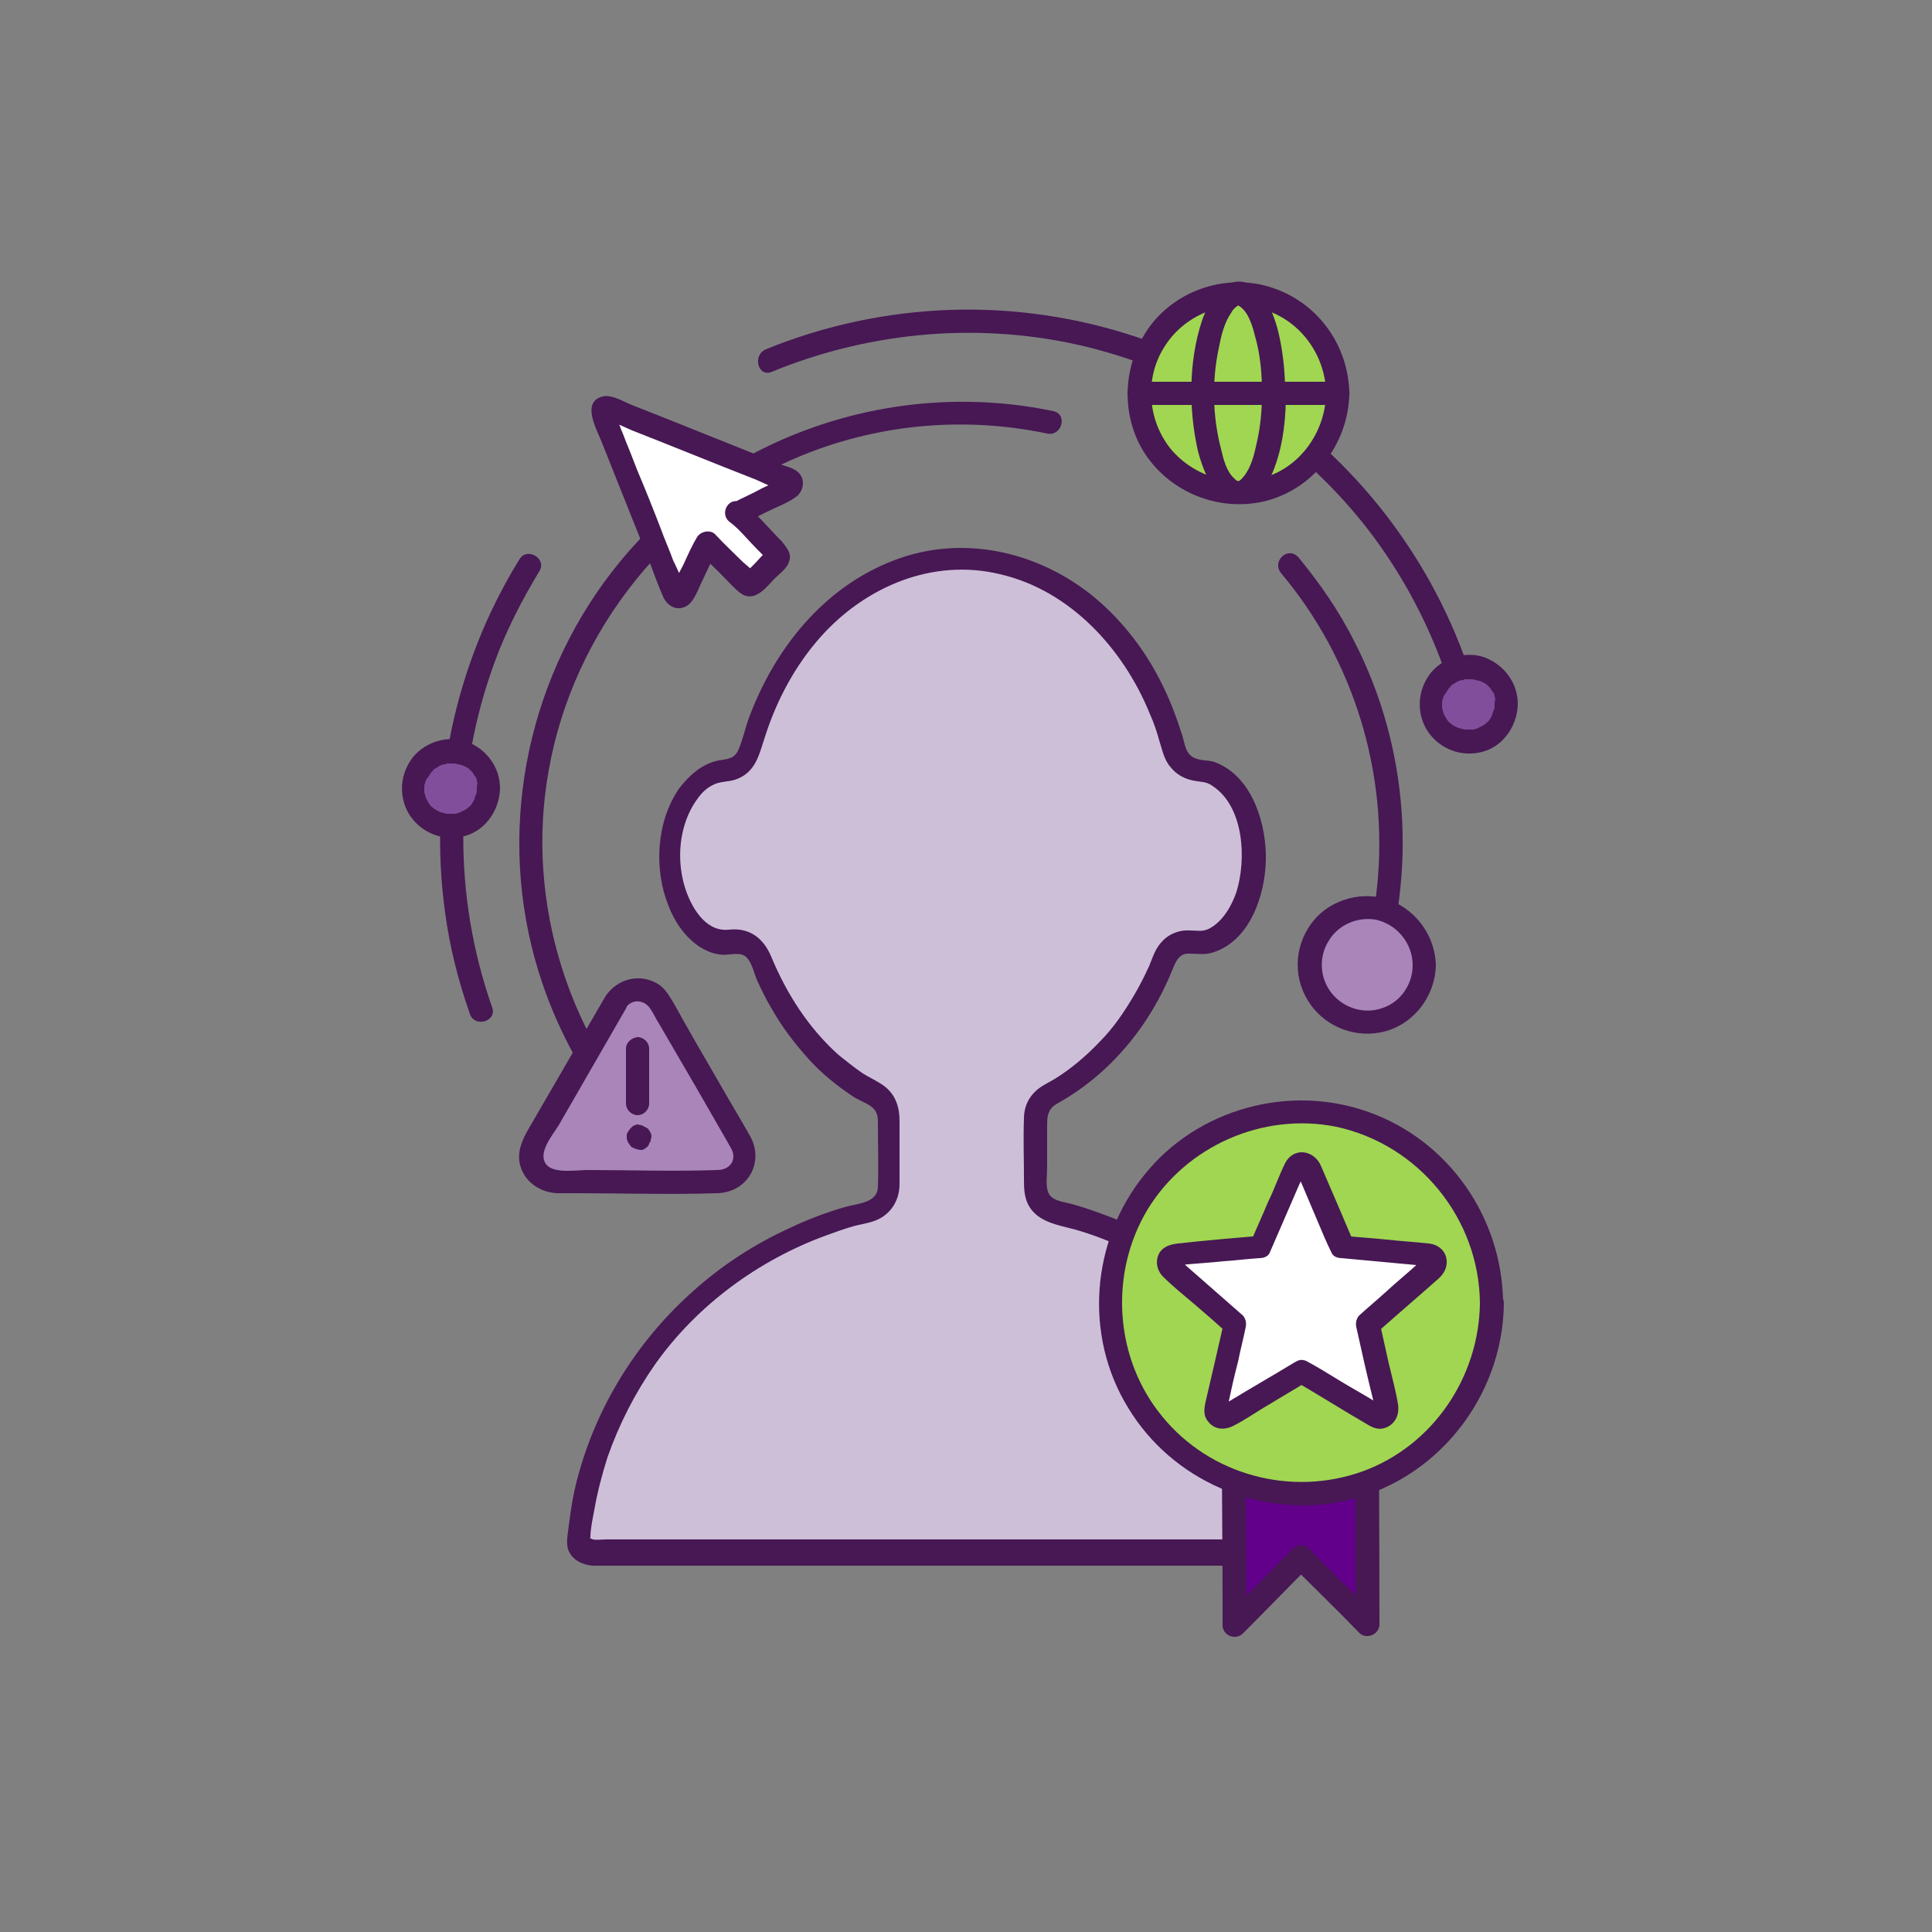 <svg xmlns="http://www.w3.org/2000/svg" viewBox="0 0 250 250" style="enable-background:new 0 0 250 250" xml:space="preserve"><rect x="0" y="0" width="250" height="250" fill="#808080" stroke="none"/><style>.st3{fill:#a0d651}.st4{fill:#fff}.st5{fill:#471854}.st7{fill:#804e9a}.st8{fill:#a985ba}</style><g id="tt"><path d="M173.9 199.5c-.3.7-1 1.3-1.8 1.3H76.6c-.8 0-1.6-.5-1.9-1.3 1.6-20.5 16.6-37.9 37.7-42.8 1.5-.4 2.5-1.7 2.5-3.2v-8.9c0-1.2-.7-2.4-1.8-2.9-6.6-3.4-11.9-9.7-14.9-17.7-.5-1.3-1.7-2.1-3.1-2.1-.2 0-.4 0-.6.1-.4.1-.6.1-.8.1-3.9 0-7.1-5.1-7.1-11.2 0-6 3.2-11.1 7.1-11.1 1.5 0 2.8-1.1 3.1-2.5 3.9-14.9 15-24.9 27.5-24.9 12.6 0 23.6 10 27.5 24.9.4 1.4 1.7 2.4 3.1 2.5 3.8.1 7.1 5.2 7.1 11.1 0 6.1-3.3 11.2-7.2 11.2-.2 0-.5 0-.8-.1-1.6-.3-3.1.6-3.7 2.1-3.1 8-8.4 14.3-14.9 17.7-1.1.6-1.8 1.7-1.8 2.9v8.9c0 1.5 1.1 2.9 2.6 3.2 21.1 4.8 36.1 22.1 37.7 42.7z" style="fill:#cebfd9"/><path class="st5" d="M172.6 198.7c-.4.7-1.1.5-1.8.5H78.5c-.5 0-1.3.1-1.8 0-.1 0 4.9 2.2-.2-.1-.4-.2-.1 0-.1-.2 0-1.1.3-2.4.5-3.5.4-2.3 1-4.6 1.7-6.8 1.5-4.3 3.6-8.4 6.2-12.1 5.4-7.6 13.3-13.4 22-16.6 1.1-.4 2.2-.8 3.2-1.1 1.2-.4 2.7-.5 3.8-1.1 1.7-.9 2.6-2.6 2.6-4.5V145c0-1.7-.5-3.3-1.9-4.4-.9-.7-2.1-1.2-3-1.8-1-.7-2-1.5-3-2.3-3.9-3.5-6.7-7.9-8.7-12.7-1-2.4-2.8-3.8-5.5-3.5-1.9.2-3.3-1-4.3-2.5-2.7-4.2-2.7-10.5.3-14.5.5-.7 1.1-1.3 1.9-1.7.9-.5 1.9-.4 2.9-.7 2.7-.9 3.1-3.2 3.9-5.6 1.5-4.7 3.9-9.2 7.2-12.9 5.8-6.5 14.5-10.2 23.2-8.1 9.1 2.1 16 9.7 19.4 18.1.5 1.1.9 2.3 1.2 3.4.4 1.2.6 2.5 1.5 3.5.7.9 1.8 1.5 2.9 1.7.9.2 1.7.1 2.5.7 4.1 2.7 4.4 9.5 3.1 13.7-.6 1.8-1.8 3.9-3.6 4.8-.9.4-1.5.2-2.4.2-1.3-.1-2.7.4-3.6 1.4-.9.9-1.2 2-1.7 3.2-.6 1.3-1.2 2.5-1.9 3.7-1.3 2.2-2.7 4.3-4.5 6.1-1.7 1.8-3.7 3.5-5.8 4.8-1 .6-2 1-2.8 1.9-.8.9-1.2 2-1.2 3.2-.1 2.6 0 5.2 0 7.8 0 1.3 0 2.6.8 3.8 1.4 2.1 4.3 2.3 6.5 3 4.5 1.4 8.8 3.5 12.8 6.2 7.6 5.1 13.7 12.6 17 21.1 1.7 4.2 2.7 8.6 3 13.1.2 1.9 3.2 1.9 3 0-1.6-19.6-15.1-36.3-33.5-42.8-1.1-.4-2.3-.8-3.4-1.1-1.1-.3-2.7-.4-3.1-1.6-.3-.9-.1-2.2-.1-3.2v-4.9c0-1.4-.1-2.5 1.3-3.3 4.5-2.5 8.2-6 11.1-10.2 1.5-2.2 2.8-4.6 3.8-7.1.5-1.2.9-2.2 2.3-2.1 1.1 0 2 .2 3.1-.2 4.7-1.6 6.6-7.4 6.7-11.9.1-4.6-1.7-10.7-6.4-12.6-.9-.4-1.9-.2-2.8-.6-1.2-.5-1.3-1.9-1.6-2.9-.8-2.5-1.7-4.9-2.9-7.2-2.2-4.3-5.3-8.2-9.1-11.2-7.2-5.6-16.7-7.6-25.3-4.3-9.2 3.5-15.6 11.6-18.9 20.7-.4 1.2-.7 2.5-1.2 3.7-.5 1.3-1.4 1.3-2.6 1.5-2.1.4-3.8 1.9-5.1 3.6-3 4.3-3.3 10.5-1.4 15.2.8 2.1 2.1 4 4 5.3.8.5 1.7.9 2.6 1 1 .2 2.2-.3 3.1.1 1 .5 1.3 2.1 1.7 3.1.6 1.3 1.2 2.6 2 3.9 1.3 2.3 2.9 4.4 4.7 6.4 1.7 1.9 3.7 3.5 5.8 4.9.9.6 2.4 1 2.9 1.9.3.5.3 1 .3 1.5 0 2.7.1 5.5 0 8.2 0 2.2-2.6 2.2-4.3 2.7-2.4.7-4.8 1.6-7.1 2.7-4.4 2-8.6 4.7-12.2 7.9-7.1 6.2-12.4 14.4-15 23.5-.7 2.3-1.1 4.7-1.4 7.1-.1 1.1-.5 2.5.1 3.5.6 1.1 1.8 1.6 3 1.7h94.6c1.6 0 3.1-.4 3.9-2 .8-2.1-1.7-3.6-2.6-1.9zm-6.8-124.5c9.4 11.2 13.9 25.9 12.4 40.5-.4 4.1-1.3 8.1-2.6 11.9-.6 1.8 2.3 2.6 2.9.8 4.9-14.5 3.8-30.6-3.2-44.3-2-4-4.5-7.6-7.3-11-1.4-1.5-3.5.6-2.2 2.1z"/><path class="st5" d="M86 147.3c-12.3-12.4-18.1-30.4-15-47.6 3.2-18.2 15.9-34 33.1-40.9 10-4 20.9-4.9 31.4-2.7 1.9.4 2.7-2.5.8-2.9C116.2 49 95 55.9 81.4 71.3c-12.2 13.9-17 33.2-12.6 51.2 2.5 10.2 7.8 19.5 15.1 26.9 1.3 1.4 3.5-.7 2.1-2.1z"/><path class="st5" d="M63.7 130.4c-5.1-14.5-5-30.3.3-44.7 1.5-4.1 3.5-8 5.8-11.8 1-1.6-1.6-3.2-2.6-1.5-8.4 13.6-11.8 29.9-9.6 45.7.6 4.5 1.7 8.8 3.2 13.1.6 1.8 3.5 1 2.9-.8zm36.2-82.3c12.9-5.3 27.3-6.5 40.8-3.2 14.2 3.5 26.9 11.7 36 23.2 5.4 6.9 9.4 14.9 11.7 23.4.5 1.9 3.4 1.1 2.9-.8-4.2-15.6-13.9-29.3-27.1-38.5-12-8.4-26.7-12.6-41.3-12.1-8.2.3-16.2 2-23.8 5.1-1.8.8-1 3.7.8 2.9z"/><circle class="st7" cx="58.4" cy="102" r="4.9"/><path class="st5" d="M61.7 102v.4c0 .3 0 .1 0 0 0 .2-.1.4-.2.6 0 .1-.1.2-.1.4 0-.1.1-.2 0 0s-.2.4-.4.7c-.2.3.1-.1 0 0s-.1.2-.2.2l-.2.2s-.4.3-.1.1c-.2.1-.3.2-.5.3-.1 0-.2.1-.2.1-.2.1-.2.1 0 0-.1 0-.1 0-.2.1-.2.1-.4.1-.6.2-.1 0-.4.1-.1 0h-1c-.2 0 .3.1-.1 0-.1 0-.3-.1-.4-.1-.1 0-.2-.1-.4-.1-.1 0-.2-.1 0 0l-.6-.3c-.1-.1-.2-.1-.3-.2-.2-.1.2.2 0 0s-.4-.3-.5-.5c.2.2 0 .1 0 0-.1-.1-.1-.2-.2-.3 0-.1-.1-.1-.1-.2 0 0-.2-.4-.1-.1-.1-.2-.1-.4-.2-.6 0-.1 0-.2-.1-.3 0-.2 0-.2 0 0v-.8c0-.1.1-.5 0-.1 0-.1 0-.2.1-.3 0-.2.1-.4.2-.6.1-.4-.1.2.1-.1.1-.1.1-.2.2-.3.1-.1.1-.2.2-.3 0-.1.2-.3 0 0 .1-.2.3-.3.4-.5l.1-.1.2-.1c.2-.1.4-.3.7-.4-.1 0-.3.1 0 0 .1 0 .2-.1.4-.1.1 0 .2 0 .3-.1 0 0 .4-.1.2 0h.8c.4 0-.2-.1.1 0 .3.1.5.1.8.2.4.1-.1-.1.1 0 .1.1.3.1.4.2.1 0 .1.1.2.1s.1.1.2.1c-.1-.1-.1-.1 0 0l.4.4c.3.3-.1-.2.1.1.1.1.1.2.2.3.1.1.1.2.2.3.2.3-.1-.2.1.1.1.2.1.5.2.8 0 .1 0 .3 0 0-.1.2-.1.4-.1.6 0 .8.7 1.5 1.5 1.5s1.5-.7 1.5-1.5c0-2.7-1.7-5-4.2-6-2.4-.9-5.3-.1-7 1.9-1.7 2.1-2 5-.6 7.4 1.4 2.3 4.1 3.5 6.7 3 3-.5 5-3.3 5.1-6.2 0-.8-.7-1.5-1.5-1.5-.8-.1-1.5.5-1.5 1.4z"/><circle class="st8" cx="176.9" cy="124.9" r="7.4"/><path class="st5" d="M182.8 124.9c0 2.4-1.5 4.7-3.8 5.5-2.4.9-5.1.1-6.7-1.9-1.5-1.9-1.7-4.6-.4-6.7 1.2-2.1 3.7-3.2 6.1-2.8 2.8.6 4.8 3.1 4.8 5.9 0 1.9 3 1.9 3 0-.1-3.7-2.4-7-5.9-8.4-3.4-1.3-7.6-.2-9.9 2.6-2.4 2.9-2.8 7-.8 10.3 1.9 3.2 5.7 4.9 9.4 4.2 4.2-.8 7.1-4.6 7.2-8.7.1-1.9-2.9-1.9-3 0z"/><circle class="st7" cx="190.1" cy="91.1" r="4.9"/><path class="st5" d="M193.4 91.1v.4c0 .3 0 .1 0 0 0 .2-.1.4-.2.6 0 .1-.1.2-.1.4 0-.1.1-.2 0 0s-.2.4-.4.7c-.2.3.1-.1 0 0s-.1.2-.2.2l-.2.2s-.4.3-.1.1c-.2.1-.3.2-.5.3-.1 0-.2.1-.2.1-.2.1-.2.1 0 0-.1 0-.1 0-.2.1-.2.1-.4.1-.6.2-.1 0-.4.1-.1 0h-1c-.2 0 .3.1-.1 0-.1 0-.3-.1-.4-.1-.1 0-.2-.1-.4-.1-.1 0-.2-.1 0 0l-.6-.3c-.1-.1-.2-.1-.3-.2-.2-.1.2.2 0 0s-.4-.3-.5-.5c.2.2 0 .1 0 0-.1-.1-.1-.2-.2-.3 0-.1-.1-.1-.1-.2 0 0-.2-.4-.1-.1-.1-.2-.1-.4-.2-.6 0-.1 0-.2-.1-.3 0-.2 0-.2 0 0v-.8c0-.1.1-.5 0-.1 0-.1 0-.2.1-.3 0-.2.1-.4.2-.6.1-.4-.1.2.1-.1.1-.1.1-.2.2-.3.1-.1.1-.2.2-.3 0-.1.2-.3 0 0 .1-.2.3-.3.4-.5l.1-.1.2-.1c.2-.1.4-.3.7-.4-.1 0-.3.1 0 0 .1 0 .2-.1.4-.1.1 0 .2 0 .3-.1 0 0 .4-.1.2 0h.8c.4 0-.2-.1.1 0 .3.1.5.1.8.2.4.1-.1-.1.1 0 .1.1.3.1.4.2.1 0 .1.1.2.1s.1.1.2.1c-.1-.1-.1-.1 0 0l.4.4c.3.3-.1-.2.1.1.1.1.1.2.2.3.1.1.1.2.2.3.2.3-.1-.2.1.1.1.2.1.5.2.8 0 .1 0 .3 0 0-.1.3-.1.4-.1.6 0 .8.7 1.5 1.5 1.5s1.5-.7 1.5-1.5c0-2.7-1.7-5-4.2-6-2.4-.9-5.3-.1-7 1.9-1.7 2.1-2 5-.6 7.4 1.4 2.3 4.1 3.5 6.7 3 3-.5 5-3.3 5.1-6.2 0-.8-.7-1.5-1.5-1.5s-1.4.6-1.5 1.4zM83.9 133.9c1.9 0 1.9-3 0-3s-1.9 3 0 3z"/><path class="st8" d="m79.6 129.8-10.5 18.1c-1.3 2.3.3 5.1 2.9 5.1h21c2.6 0 4.2-2.8 2.9-5.1l-10.5-18.1a3.3 3.3 0 0 0-5.8 0z"/><path class="st5" d="m78.3 129-8.7 15c-1.2 2.2-3.1 4.5-2.2 7.1.7 2 2.6 3.2 4.7 3.3h2.4c6.1 0 12.2.2 18.3 0 4-.1 6.2-4.1 4.2-7.5-1.3-2.3-2.7-4.6-4-6.9-1.9-3.3-3.8-6.5-5.6-9.8-.6-1-1.1-2-2-2.7-2.4-1.7-5.6-.9-7.1 1.5-1 1.6 1.6 3.1 2.6 1.5.8-1.3 2.5-1.2 3.3.1.4.6.7 1.3 1.1 1.9 1.5 2.6 3.1 5.3 4.6 7.9 1.4 2.4 2.8 4.9 4.2 7.3.3.6.8 1.2.8 1.9 0 1.2-1 1.8-2.1 1.8-5.6.2-11.2 0-16.8 0-1.4 0-4.3.5-5.3-.7-1.2-1.5.8-3.8 1.6-5.1 2.9-5 5.8-10.1 8.7-15.1.8-1.6-1.8-3.1-2.7-1.5z"/><path class="st5" d="M81 135.7v7.1c0 .8.7 1.5 1.5 1.5s1.5-.7 1.5-1.5v-7.1c0-.8-.7-1.5-1.5-1.5-.8.1-1.5.7-1.5 1.5z"/><circle class="st5" cx="82.5" cy="147.2" r=".2"/><path class="st5" d="M81.2 147.2c0-.1 0-.2.1-.4v.1c.1-.1.1-.2.2-.4.1-.1.2-.2.2-.3.1-.1.2-.2.3-.2.1-.1.2-.1.4-.2h-.1c.1 0 .3 0 .4-.1h-.1c.1 0 .3 0 .4.1h-.1c.1.1.2.1.4.2.1.1.2.2.3.2.1.1.2.2.2.3.1.1.1.2.2.4v-.1c0 .1 0 .3.1.4v-.1c0 .1 0 .3-.1.4v-.1c-.1.1-.1.2-.2.4-.1.1-.2.2-.2.3-.1.1-.2.2-.3.2-.1.1-.2.1-.4.2h.1c-.1 0-.3 0-.4.1h.1c-.1 0-.3 0-.4-.1h.1c-.1-.1-.2-.1-.4-.2-.1-.1-.2-.2-.3-.2-.1-.1-.2-.2-.2-.3-.1-.1-.1-.2-.2-.4v.1c-.1-.1-.1-.2-.1-.3 0 .2 0 .4.1.6.1.2.2.3.3.5.1.1.3.2.5.3.2.1.4.1.6.1.1 0 .3 0 .4-.1.3-.1.5-.2.7-.4.1-.1.2-.2.2-.3.1-.2.2-.5.2-.8 0-.1 0-.3-.1-.4 0-.1-.1-.3-.2-.4l-.2-.3c-.1-.1-.2-.2-.3-.2-.1 0-.2-.1-.2-.1s-.1-.1-.2-.1-.3 0-.4-.1c-.1 0-.3 0-.4.1-.1 0-.3.1-.4.2l-.3.3-.2.3c-.1.1-.1.2-.2.4v.4c0 .1 0 .3.1.4 0 .1.1.3.2.4l.2.3c.1.1.2.2.3.2 0 0 .3.1.4.2.1 0 .3 0 .4.1h.4c.1 0 .2-.1.2-.1s.1 0 .2-.1.2-.2.3-.2l.1-.2s.1-.1.1-.2.1-.2.1-.2.1-.1.1-.2 0-.3.1-.4c0-.2 0-.4-.1-.6-.1-.2-.2-.3-.3-.5-.1-.1-.3-.2-.5-.3-.2-.1-.4-.1-.6-.1-.1 0-.3 0-.4.1-.3.1-.5.2-.7.4-.1.1-.2.2-.2.3-.2.2-.3.4-.3.7z"/><path class="st4" d="M95.2 66.3c.1.1.2.1.3.2l4.8 4.8c.4.4.4.6 0 1l-2.9 2.9c-.4.4-.6.4-1 0l-4.8-4.8c-.1-.1-.1-.1-.2-.3-.1.1-.1.2-.2.3-1 2-2 4.1-3 6.1-.1.1-.1.2-.2.3-.3.3-.7.2-.9-.3-.4-.9-.7-1.8-1.1-2.7-2.7-6.8-5.4-13.5-8.1-20.3 0-.1-.1-.1-.1-.2-.1-.2-.1-.4.1-.6.2-.2.4-.2.6-.1.7.3 1.5.6 2.2.9 6.9 2.8 13.9 5.6 20.8 8.3h.1c.3.1.5.2.5.5s-.2.4-.4.6c-1.6.8-3.3 1.6-4.9 2.5-.5.4-1 .7-1.6.9z"/><path class="st5" d="M94.5 67.6c1.2.9 2.3 2.3 3.4 3.4l.9.9.3.3c.4.5.4.1.2-.9-.2 0-1.4 1.4-1.6 1.6l-.6.6-.5.5c-.4.4-.1.4 1 .2 0-.3-1.3-1.3-1.5-1.5-1.2-1.2-2.4-2.3-3.5-3.5-.6-.7-1.9-.5-2.4.3-.6 1-1.1 2.1-1.6 3.2-.3.7-.7 1.3-1 2-.1.3-.4.6-.4.9-.1.1-.1.3-.2.4h1.5c.2-.2-1.2-3.1-1.4-3.5-.5-1.4-1.1-2.7-1.6-4.1-1-2.6-2-5.1-3.1-7.7-.5-1.3-1-2.6-1.5-3.8-.2-.6-.5-1.2-.7-1.8-.2-.4-.3-.8-.5-1.1-.1-.2-.1-.3-.2-.5-.1-.5-.3-.3-.4.5-.4.1-.8.1-1.2.2 1.3.2 2.7 1 3.9 1.5 1.3.5 2.5 1 3.8 1.5 2.7 1.1 5.3 2.1 8 3.2 1.3.5 2.5 1 3.8 1.5.4.1 3.8 1.8 4 1.6-.1-.5-.1-1.1-.2-1.6-.1.1-.3.1-.4.2-.3 0-.7.4-1 .5-.5.3-1.1.5-1.6.8-1.1.6-2.3 1.1-3.4 1.7-1.7.9-.2 3.5 1.5 2.6l3-1.5c1.2-.6 2.6-1.1 3.7-1.9.7-.5 1.1-1.5.8-2.4-.4-1.1-1.5-1.4-2.5-1.7-5.2-2.1-10.3-4.1-15.5-6.2-1.3-.5-2.5-1-3.8-1.5-1.1-.4-2.8-1.5-4-1.2-2.9.7-.7 4.4-.1 6 2.1 5.3 4.2 10.5 6.3 15.8.5 1.4 1 2.7 1.6 4.1.5 1.1 1.6 1.9 2.9 1.3 1.2-.6 1.7-2.5 2.3-3.6.6-1.3 1.2-2.6 1.9-3.8l-2.4.3c.8 1 1.7 1.8 2.6 2.7.8.8 1.6 1.7 2.4 2.4 1.9 1.7 3.4-.2 4.7-1.6.7-.7 1.6-1.3 1.9-2.2.4-1.1-.3-1.8-.9-2.6-1.6-1.6-3.2-3.6-5-4.9-1.8-1.3-3.3 1.3-1.7 2.4z"/><circle class="st3" cx="160.2" cy="50.9" r="12.9"/><path class="st5" d="M171.6 50.9c-.1 4.7-3 9.1-7.4 10.7-4.5 1.6-9.6.2-12.7-3.5-3-3.7-3.4-9.1-.9-13.1 2.4-4 7.3-6.2 11.9-5.2 5.2 1 9 5.7 9.1 11.1 0 1.9 3 1.9 3 0-.1-6-3.8-11.4-9.5-13.5-5.6-2.1-12.1-.3-15.9 4.3-3.8 4.7-4.4 11.4-1.3 16.6 3.1 5.1 9.2 7.8 15.1 6.7 6.7-1.3 11.5-7.4 11.6-14.1 0-1.9-3-1.9-3 0z"/><ellipse class="st3" cx="160.2" cy="50.9" rx="4.6" ry="12.9"/><path class="st5" d="M163.3 50.9c0 2.2-.2 4.4-.7 6.5-.3 1.4-.7 3.1-1.7 4.3-.6.7-.7.7-1.2.2-1-.9-1.4-2.5-1.7-3.8-1.1-4.2-1.2-8.8-.3-13 .3-1.6.7-3.3 1.6-4.6.2-.4.5-.7.8-.9.1-.1.1-.1.4.1 1.1.8 1.6 2.6 1.9 3.8.7 2.4.9 4.9.9 7.4 0 1.9 3 1.9 3 0 0-2.8-.3-5.7-1-8.4-.5-1.8-1.3-3.8-2.7-5.1-3.4-2.9-6.2 1.4-7.1 4.2-1.7 5.2-1.7 11.4-.5 16.7.7 2.8 2.8 8.4 6.7 6.5 1.8-.9 2.8-3 3.4-4.8 1-2.9 1.3-6.1 1.3-9.2-.1-1.8-3.1-1.8-3.1.1z"/><path class="st5" d="M147.4 52.4h25.8c1.9 0 1.9-3 0-3h-25.8c-2 0-2 3 0 3z"/><path style="fill:#63008b" d="m159.6 185.4.1 24.8 8.6-8.6 8.6 8.6-.1-41.6z"/><path class="st5" d="M158.1 185.4c0 7.3.1 14.5.1 21.8v3.1c0 1.3 1.6 2 2.6 1.1 2.9-2.9 5.7-5.8 8.6-8.7h-2.1c2.9 2.9 5.8 5.7 8.6 8.6.9.9 2.6.2 2.6-1.1 0-12.1-.1-24.3-.1-36.4v-5.1c0-1.3-1.6-2-2.6-1.1-5 4.9-10 9.8-15 14.6-.7.7-1.4 1.4-2.2 2.1-1.4 1.4.7 3.5 2.1 2.1 5-4.9 10-9.8 15-14.6.7-.7 1.4-1.4 2.2-2.1-.9-.4-1.7-.7-2.6-1.1 0 12.1.1 24.3.1 36.4v5.1c.9-.4 1.7-.7 2.6-1.1-2.9-2.9-5.8-5.7-8.6-8.6-.6-.6-1.5-.6-2.1 0-2.9 2.9-5.7 5.8-8.6 8.7.9.4 1.7.7 2.6 1.1 0-7.3-.1-14.5-.1-21.8v-3.1c-.1-1.8-3.1-1.9-3.1.1z"/><circle class="st3" cx="168.3" cy="168.6" r="24.7"/><path class="st5" d="M191.5 168.6c-.1 9.6-6.1 18.5-15.2 21.8-9.2 3.3-19.7.5-25.9-7.1-6.2-7.5-6.9-18.5-1.9-26.8 5-8.2 14.9-12.6 24.4-10.7 10.7 2.3 18.5 11.9 18.6 22.8 0 1.9 3 1.9 3 0-.1-11-7-21-17.4-24.7-10.3-3.7-22.2-.4-29 8.1-6.9 8.5-7.9 20.8-2.1 30.2 5.7 9.4 16.9 14.2 27.6 12.1 12.1-2.4 20.9-13.4 21-25.7-.1-1.9-3.1-1.9-3.1 0z"/><path class="st4" d="m168.3 177.6-9.6 5.7c-.7.4-1.6-.2-1.4-1l2.5-10.9-8.4-7.3c-.6-.6-.3-1.6.5-1.7l11.1-1 4.4-10.2c.3-.8 1.4-.8 1.8 0l4.4 10.2 11.1 1c.8.1 1.2 1.1.5 1.7l-8.4 7.3 2.5 10.9c.2.8-.7 1.5-1.4 1l-9.6-5.7z"/><path class="st5" d="M167.5 176.3c-2.8 1.7-5.6 3.3-8.4 5-.2.1-1.1.5-1.2.7 0 .2.5.8.8.5.1-.1.1-.5.2-.7.4-1.9.8-3.7 1.3-5.6.3-1.5.7-3 1-4.5.1-.5 0-1.1-.4-1.5-2.4-2.1-4.9-4.3-7.3-6.4-.1-.1-.9-.9-1.1-.9-.1 0-.7.7-.4.9.1.1.5 0 .7-.1 1.9-.2 3.8-.3 5.7-.5 1.5-.1 3-.3 4.6-.4.5 0 1.1-.2 1.3-.7l3.9-9c.1-.2.6-1 .5-1.2 0-.1-.7-.1-.8.1 0 .1.2.5.3.6.7 1.7 1.5 3.5 2.2 5.2.6 1.4 1.2 2.9 1.9 4.3.2.5.8.7 1.3.7 3.2.3 6.5.6 9.7.9.3 0 1.1.3 1.4.1.7-.4-.3-.9-.6-.8-.2.1-.4.3-.5.4-1.4 1.3-2.9 2.5-4.3 3.8-1.1 1-2.3 2-3.4 3-.4.4-.5 1-.4 1.5.7 3.2 1.4 6.3 2.2 9.5 0 .2.1 1.3.3 1.3.1.1.8-.4.6-.7-.1-.1-.5-.3-.6-.4-1.6-1-3.3-1.9-4.9-2.9-1.3-.8-2.6-1.6-3.9-2.3-1.7-1-3.2 1.6-1.5 2.6 3.1 1.8 6.1 3.7 9.2 5.5.8.5 1.6.8 2.5.4 1.2-.5 1.7-1.7 1.5-3-.3-1.8-.8-3.6-1.2-5.3l-1.2-5.4c-.1.5-.3 1-.4 1.5 2.7-2.4 5.4-4.7 8.1-7.1 1.8-1.6 1.1-4.3-1.4-4.5-1.8-.2-3.6-.3-5.4-.5-1.9-.2-3.7-.3-5.6-.5.4.2.9.5 1.3.7-1.4-3.3-2.8-6.6-4.2-9.8-.9-2-3.5-2.4-4.6-.3-.8 1.6-1.4 3.4-2.2 5-.7 1.7-1.5 3.4-2.2 5.1.4-.2.9-.5 1.3-.7-3.6.3-7.1.6-10.7 1-.9.1-1.8.3-2.4 1.1-.7 1.1-.4 2.4.4 3.2 1.3 1.3 2.7 2.4 4.1 3.6 1.4 1.2 2.8 2.4 4.2 3.7-.1-.5-.3-1-.4-1.5-.8 3.5-1.6 7-2.4 10.4-.2.9-.3 1.8.3 2.5.8 1.1 2.1 1.2 3.3.6 1.6-.8 3.1-1.9 4.7-2.8 1.6-1 3.2-1.9 4.8-2.9 1.6-.9.1-3.5-1.6-2.5z"/></g></svg>
